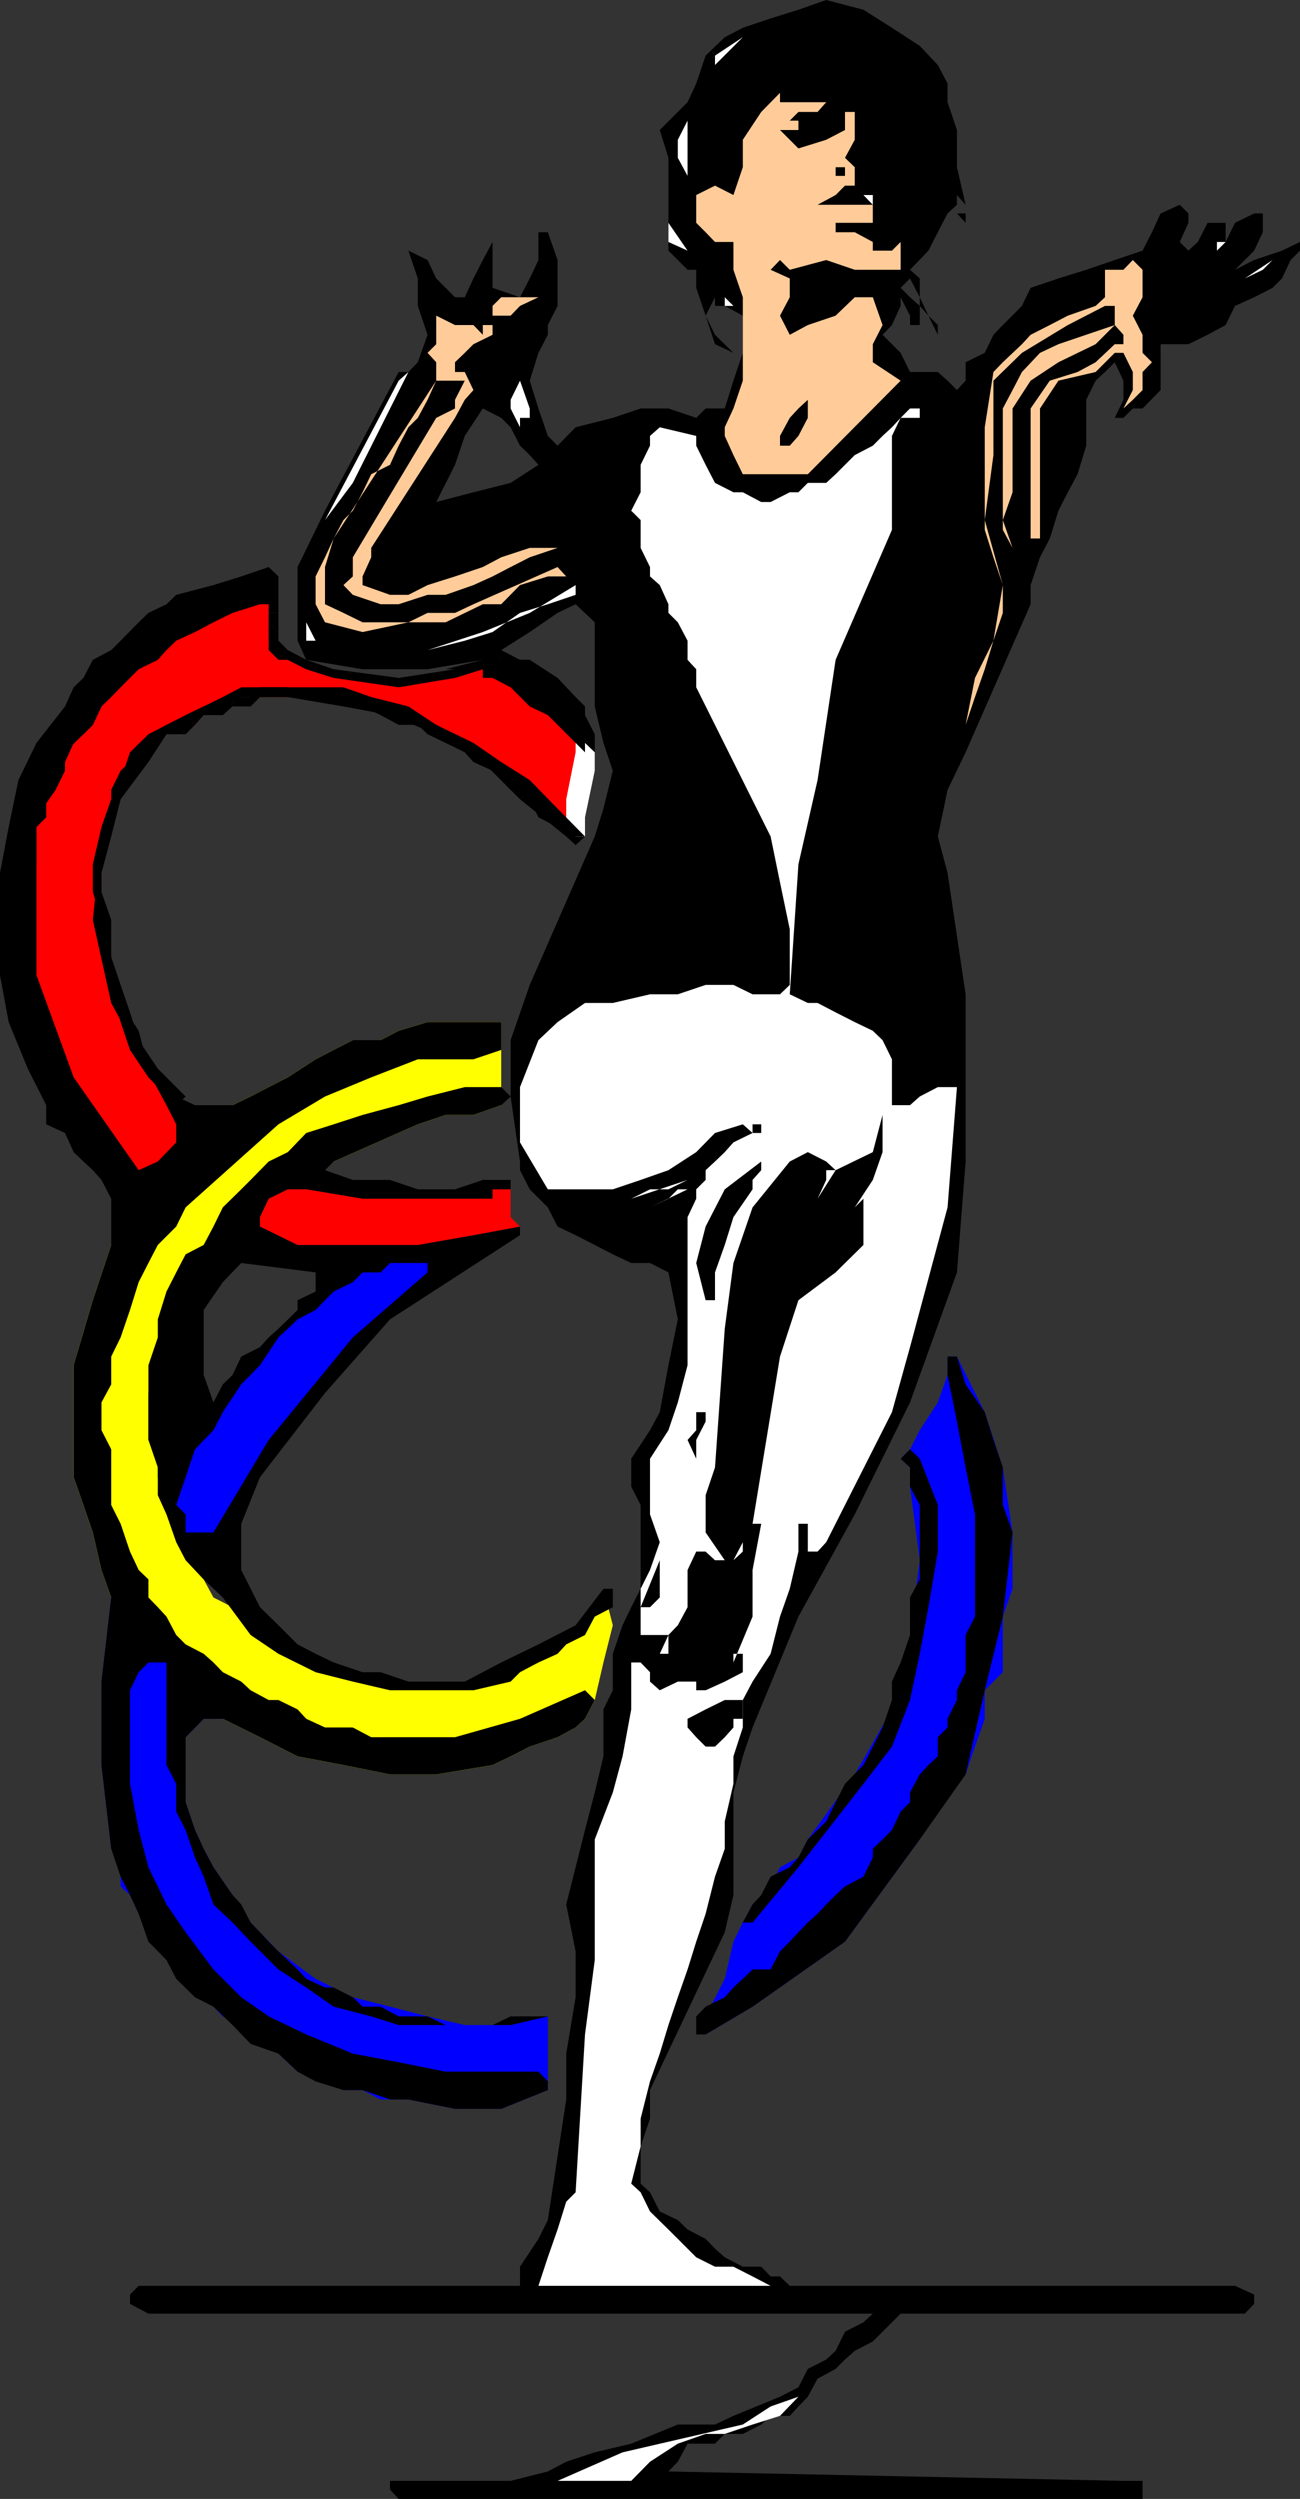 <svg xmlns="http://www.w3.org/2000/svg" width="360" height="691.902"><rect width="100%" height="100%" fill="#333333" stroke="none"/><path fill="#ff0" d="M164.703 470.7 162 475.901l-2.598 2.399-5 2.699-7.699 2.602-5.3 2.699-5 2.398-15.602 2.602H108l-12.898-2.602-12.7-2.398L72 481l-10.297-5.098-5.3-2.601L54 470.699 51.402 468l-5.3-5-2.399-2.7-2.601-2.398-2.7-2.601L36 452.699l-2.598-5.097V445l-2.601-2.7-2.7-7.6-2.398-10.4-2.601-7.6-2.7-7.7v-31l5.301-18 5.098-15.3 2.601-5.098 5-5.301 2.7-5L43.703 324l5.098-2.398L51.402 319l5-5.3 2.7-2.4 5.3-5.3 5-2.398 5-2.602 5.301-2.7 7.7-5 5-2.6 5.3-2.7h7.7l5-2.598 8-2.402H138.8v23l-7.7 2.7h-7.699l-7.699 2.6-23.3 10.302h-5l-5 2.398-2.7 2.7-5.3 5.202-5 2.399L66.8 337l-5.098 5-2.601 2.7-2.7 2.6-5 5-2.601 5.302L46.1 360v7.902L43.704 373v5l-2.601 7.7v13l2.601 5.202V409l2.399 5 2.699 5.3v5l2.601 5.302L54 434.699l2.402 2.602 2.7 5 5.3 2.699 2.399 2.602L69.402 450 72 452.7l5.102 2.6 2.601 2.602 2.7 2.399h5l5 2.699h2.699l5.3 2.602h10l5.301 2.398h13l7.7-2.398 5-2.602 7.699-5.098 7.699-5.203 5.199-5.097 5.102-7.7L169.703 450l-2.601 10.3-2.399 10.4"/><path fill="red" d="M159.402 231.602v-7.7l2.598-10.5V198l-5.2-2.398-2.398-5.301-2.699-2.602-5-2.398-5.3-2.602H138.8l-5.098 2.602-7.703 2.398H92.402l-7.601-2.398-5.098-2.602-5.3-5.297V169.7l2.699-5H66.8l-5.098 2.602-10.3 2.398-2.602 2.602-5.098 5.101-5.3 2.598-5 5.3-2.602 5-5.098 5.302-2.601 5.097L18 208.301l-5.2 10.398-2.698 7.602-2.399 10.398L5.102 247v10.3l2.601 10.302v10.097L12.801 288l2.601 10.3 5 7.7 5.301 7.7 5.098 7.902L36 329.3l10.102-2.602 5.3-5.097v-12.903L48.801 306l-2.7-5-5-5.098L38.403 288l-5-7.7-2.601-7.6-2.7-7.7v-36l2.7-7.7 2.601-2.6L36 213.401 46.102 203.3l2.699-2.602H54l2.402-5.097h5.301l2.7-2.602h30.699L108 195.602l12.8 7.699L133.704 211 144 218.7l12.8 10.3v2.602h2.602"/><path d="M159.402 223.902v7.7H162v-7.7h-2.598m2.598-10.5-2.598 10.5H162l2.703-10.5H162"/><path d="M162 208.3v5.102h2.703v-5.101H162m0-5.001v5h2.703v-5H162m-2.598-2.6V198l2.598 5.3h2.703L162 198l-2.598 2.7"/><path d="m156.8 195.602 2.602 5.097L162 198l-5.2-5v2.602"/><path d="m154.402 193 2.399 2.602V193l-2.399-2.7v2.7"/><path d="m149.102 190.3 5.3 2.7v-2.7l-2.699-2.6-2.601 2.6"/><path d="M146.703 185.3H144l5.102 5 2.601-2.6-5-5v2.6"/><path d="M141.402 185.3h5.301v-2.6H144l-2.598 2.6"/><path d="m138.8 182.7 2.602 2.6 2.598-2.6-5.2-2.7h-2.398 2.399-2.399l2.399 2.7"/><path d="m138.8 182.7-2.398-2.7h2.399-2.399l2.399 2.7"/><path d="m133.703 185.3 5.098-2.6-2.399-2.7-5.3 2.7h2.601v2.6"/><path d="m126 187.7 7.703-2.4v-2.6l-10.3 2.6H126v2.4"/><path d="M110.402 190.3 126 187.7v-2.4l-15.598 2.4v2.6m-18-2.6 18 2.6v-2.6l-18-2.4v2.4m-7.602-2.4 7.602 2.4v-2.4l-7.601-2.6v2.6"/><path d="M77.102 182.7h2.601l5.098 2.6v-2.6l-5.098-2.7-2.601 2.7h2.601-2.601"/><path d="M74.402 177.402V180l2.7 2.7 2.601-2.7-2.601-2.598h-2.7V180v-2.598"/><path d="M74.402 172.3v5.102h2.7v-5.101V175l-2.7-2.7v2.7-2.7"/><path d="M74.402 169.7v2.6l2.7 2.7v-5.3h-2.7"/><path d="m77.102 167.3-2.7-2.6v5h2.7v-5 2.6"/><path d="M66.8 167.3h10.302v-2.6H66.8v2.6"/><path d="m61.703 169.7 5.098-2.4v-2.6l-7.7 2.6 2.602 2.4"/><path d="m54 172.3 7.703-2.6-2.601-2.4-7.7 2.4L54 172.3m0 0-2.598-2.6L54 172.3"/><path d="m48.8 175 5.2-2.7-2.598-2.6-5.3 2.6L48.8 175"/><path d="M43.703 177.402 48.801 175l-2.7-2.7-5 2.7 2.602 2.402"/><path d="m38.402 182.7 5.301-5.298L41.102 175l-2.7 5H36h2.402H36l2.402 2.7M36 185.3l2.402-2.6L36 180l-2.598 5.3v-2.6L36 185.3"/><path d="m30.8 190.3 5.2-5-2.598-2.6-5.3 5 2.699 2.6"/><path d="M28.102 195.602 30.8 190.3l-2.7-2.602L25.704 193l2.399 2.602"/><path d="m25.703 200.7 2.399-5.098L25.703 193l-2.601 7.7h2.601M18 208.3l7.703-7.6h-2.601l-7.7 7.6H18m-2.598 10.4L18 208.3h-2.598l-2.601 10.4h2.601m-5.3 7.6 5.3-7.6h-2.601l-5.098 7.6h2.399m0 13v-13H7.703v10.4l2.399 2.6M7.703 247l2.399-7.7-2.399-2.6L5.102 247h2.601m0 10.3V247H5.102v10.3h2.601m0 10.302V257.3H5.102v10.3h2.601m2.399 10.1-2.399-10.098H5.102l2.601 10.097h2.399M12.8 288l-2.698-10.3H7.703l2.399 10.3H12.8m5.2 7.902L12.8 288h-2.698l5.3 10.3L18 295.903"/><path d="M20.402 306 18 295.902l-2.598 2.399L18 308.699 20.402 306m0 0L18 308.7l2.402-2.7m5.301 7.7-5.3-7.7L18 308.7l5.102 5h2.601"/><path d="m30.8 321.602-5.097-7.903h-2.601l5 7.903H30.8M36 326.7h2.402l-7.601-5.098h-2.7L36 329.3v-2.602"/><path d="M43.703 324 36 326.7v2.6l10.102-2.6-2.399-2.7m5.097-2.398L43.704 324l2.399 2.7 5.3-5.098h-2.601m2.6-10.302v-2.6l-2.601 12.902h2.601L54 311.3v-2.602 2.602-2.602l-2.598 2.602"/><path d="M51.402 311.3v-2.6H54v2.6-2.6l-2.598 2.6"/><path d="m48.8 306 2.602 5.3L54 308.7l-5.2-5.098h2.602L48.801 306"/><path d="m43.703 301 5.098 5 2.601-2.398-5.3-5.301L43.703 301m-2.601-2.7 2.601 2.7 2.399-2.7-2.399-2.398h-2.601v2.399"/><path d="M41.102 298.3v-2.398h2.601-2.601v2.399"/><path d="m36 290.7 5.102 7.6 2.601-2.398-5.3-7.902L36 290.7m-2.598-7.7L36 290.7l2.402-2.7L36 280.3l-2.598 2.7"/><path d="m30.8 272.7 2.602 10.3L36 280.3l-2.598-7.6h-2.601m-2.699-7.7 2.699 7.7h2.601l-2.601-7.7h-2.7m.001-10.3V265H30.8v-10.3h-2.7m-2.397-7.7 2.399 7.7H30.8l-2.7-7.7h-2.398m.001-7.7v7.7h2.399v-7.7h-2.399m2.399-10.3-2.399 10.3h2.399L30.8 229h-2.7m2.7-7.7-2.698 7.7H30.8l2.601-7.7H30.8m0-2.6v2.6h2.602v-2.6h-2.601m2.601-5.298-2.601 5.297h2.601L36 216l-2.598-2.598"/><path d="m36 211-2.598 2.402L36 216l2.402-2.598L36 211"/><path d="M38.402 208.3 36 211l2.402 2.402 2.7-5.101h-2.7m5.301-2.601-5.3 2.6h2.699zm2.399-5v2.6l-2.399 2.4 2.399-2.4v-2.6 2.6-2.6m2.698 0h-2.698v2.6h5.3l-2.601-2.6"/><path d="M51.402 198H54l-5.2 2.7 2.602 2.6L54 200.7l-2.598-2.7"/><path d="m56.402 195.602-5 2.398L54 200.7l2.402-2.7v-2.398"/><path d="M59.102 195.602h-2.7V198h5.301l-2.601-2.398m5.3-2.602-5.3 2.602L61.703 198l2.7-2.398V193"/><path d="M69.402 193h-5v2.602h5V193M72 190.3l-2.598 2.7v2.602L72 193v-2.7m2.402 0H72v2.7h2.402v-2.7m5.301 0h-5.3v2.7h5.3v-2.7m15.399 2.7-15.399-2.7v2.7l15.399 2.602V193M108 195.602 95.102 193v2.602L108 198v-2.398m12.8 5.098-12.8-5.098V198l12.8 5.3v-2.6m12.903 7.6-12.902-7.6v2.6l12.902 7.7v-2.7m13 10.4-13-10.4v2.7L144 221.3l2.703-2.6"/><path d="m156.8 229-10.097-10.3-2.703 2.6 12.8 10.302V229m2.602 0h-2.601v2.602zm0 2.602V229l-2.601 2.602zm0 0h-2.601l2.601 2.398 2.598-2.398-2.598 2.398 2.598-2.398h-2.598"/><path fill="#fff" d="M164.703 208.3v5.102L162 226.301v5.3h-2.598L156.801 229v-7.7l2.601-13v-5l2.598 2.4 2.703 2.6"/><path fill="#00f" d="m151.703 558.3-12.902 2.4h-10.098l-10.3-2.4L108 555.603 97.703 553l-10.3-5.098-10.301-7.601-7.7-8-5-7.602-5.3-7.699-2.7-5.098L54 506.7l-2.598-7.7v-18l5-5.098h5.301l-2.601-2.601v-2.602l-2.7-2.699L54 465.602 48.8 463l-5.097-5.098-2.601-5.203-2.7-2.699L36 447.602 33.402 445h-2.601v-2.7l-2.7 23.302v23.097l2.7 23.203L33.402 517v5.3L36 524.7l2.402 5.202 2.7 5.098 2.601 2.602 2.399 2.699 2.699 5 2.601 5 5 2.699 2.7 2.602 2.601 2.699 5.098 2.398 2.601 2.602 5 2.601 2.7 2.7 5.3 5h5l5 2.699 2.7 2.398h5.3l5 2.602h7.7L126 583.902h12.8l12.903-5.203v-20.398"/><path d="m144 123.402-2.598-5.101-2.601-2.602-5.098-2.597-5 7.597-2.703 8L120.8 139l10.302-2.7 10.3-2.6 7.7-5-2.399-2.7-2.703-2.598 7.703-2.703 2.7 2.703 5-5.101 10.3-2.602 7.7-2.597h7.699l7.699 2.597 2.601-2.597h5.301l2.399-7.7 2.601-7.703V87.402l-5-2.703H198v-2.398l-2.598 5.101L198 92.7l5.102 5L198 95.301l-2.598-7.899-2.601-7.703v-5h-2.399l-5.3-5.297V43.7l-2.399-7.7 7.7-7.7 2.398-5.198 2.601-7.7 5.301-5.101 5-2.602 7.7-2.597 7.699-2.403L228.8 0l10.3 2.7 7.899 5 7.703 5 5 5.3 2.7 5.102V28.3L265 36v10.3l2.402 10.4L265 54v5.102h2.402v2.597L265 59.102v-2.403l-2.598 2.403-2.699 5.199-2.601 5.101L252 74.7l2.703 2.403V84.7l2.399 2.703L259.703 90v2.7l-2.601-5.298-2.399-5.101L252 77.1l-2.598 2.598L252 82.301l2.703 2.398V90H252v-2.598l-2.598-5.101v-2.602 5L247 90l-2.598 2.7 5 5L252 103h7.703l2.7 2.402L265 108l2.402-2.598v-5.101l5.301-2.602 2.399-5L277.703 90 283 84.7l2.402-5 7.7-2.598 7.699-2.403L308.703 72l7.7-2.598L319 64.301l2.402-5.2 5.301-2.402 2.399 2.403v2.597L326.703 67l2.399 2.402L331.703 67l2.7-5.3h5V67L342 61.7l5.3-2.598h2.403V64.3l-2.402 5.101L342 74.7l5.3-2.7 7.7-2.598L360 67v2.402L357.402 72 355 77.102l-2.598 2.597-5.101 2.602L342 84.699 339.402 90l-5 2.7-5.3 2.6h-7.7V108l-5 5.102h-2.699l-2.601 2.597h-2.399l2.399-5v-5.297l-2.399-5.101L306 103l-2.598 2.402-2.601 5.297v12.703l-2.399 7.899-2.699 5-2.601 5.101-2.399 7.7L288 154.3l-2.598 7.7v5.3l-18 41-5 10.4-2.699 12.902 2.7 10.097 5 33.602v46.3l-2.403 30.7-13 36-15.297 31-15.601 28.3-12.7 30.7-2.699 8-2.601 10v28.398L200.703 535 180 578.7v7.902l-2.598 7.699v10.3L180 607l2.703 5.3 5 2.4 2.7 2.6 5 2.602 2.597 2.7 2.703 2.398 5 2.602h5.098l2.601 2.699H216l2.703 2.601H342l5.3 2.399v2.601l-2.597 2.7h-95.3L247 643l-2.598 2.602-2.699 2.699-5 2.601-2.703 2.399-2.598 2.601-5 2.7-2.699 5-2.601 2.699-2.399 2.601h-5.3l-2.602 2.399-5.098 2.601h-5l-2.703 2.7h-7.598l-2.699 5-2.601 2.699 126 2.601h5.3v5h-206L108 689.301v-2.399h33.402l10.301-2.601 5.098-2.7 7.902-2.601 10.098-2.398 12.902-5.301H198l5.102-2.399 12.898-5.3 5.102-2.602 2.601-5.098 5.098-2.601 2.601-2.399 2.598-5.3 5.102-2.602 2.601-2.398H41.102l-5.102-2.7v-2.601l2.402-2.399H144v-5.3l5.102-7.7 2.601-5.203 5.098-33.398v-12.7L159.402 553v-12.7l-2.601-13 2.601-10.3L162 506.7l2.703-10.4 2.399-10v-13l2.601-5.3v-10.098l2.7-7.902 2.398-5 2.601-5.098V416.7l-2.601-5.097v-7.7L180 396l2.703-5 2.399-13 2.601-12.7-2.601-13-5.102-2.6h-5.2l-5.097-2.4-5-2.6-5.3-2.7-5-2.398-2.7-5.301-5-5L144 324v-2.398l-2.598-18V288l5.301-15.3 18-41.098 2.399-7.7 2.601-10.5-2.601-7.703-2.399-10.097V172.3l-5.3-5-5 2.398-7.7 5.301-7.902 5-5.098 2.7-15.3 2.6h-18L84.8 182.7l-2.399-5.298V157L90 141.402 110.402 103h2.7l2.601-2.7 2.7-7.6-2.7-8v-7.598l-2.601-7.7 5.3 2.598 2.399 5.102L126 82.3h2.703l2.399-5.2 2.601-5.1 2.7-5v12.7L144 82.3l2.703-5.198L149.102 72v-7.7h2.601l2.7 7.7v12.7l-2.7 5.3v2.7l-2.601 5-2.399 7.702 2.399 7.7 2.601 7.597-7.703 2.703"/><path fill="#00f" d="m195.402 563.3 13-7.698 25.598-18 20.703-28.301 5-7.7 2.7-5.3 5-5 2.597-7.7 2.703-7.699V468l5-5v-15.398l2.7-7.7v-15.601l-2.7-18-5-15.301L265 375.602h-2.598v5.097l-2.699 7.602-5 7.699-2.703 5.3-2.598 2.602 2.598 2.399v5.3L254.703 432 252 452.7l-5 20.6-10.297 18-13 18-2.601 5L216 517l-2.598 5.3-5 5-2.699 5-2.601 5.302-2.399 10.3-5.3 10.399v5"/><path d="M87.402 355v-2.7l-20.601-2.6-5.098 5.3-5.3 7.7v18l2.699 7.6 2.601-5 2.7-2.6 2.398-5.098L72 373l2.402-2.7 2.7-2.398 5.3-5.203V360l5-2.398V355L144 339.602V342l-36 23.3-18 20.4L72 409l-5.2 12.902V434.7L72 445l5.102 5 5.3 5.3 5 2.602 5 2.399 8 2.699h5l7.7 2.602h15.601l10.098-5.301 10.3-5L159.403 450l7.7-10.098h2.601V445l-5 2.602-2.703 5.097-5.2 2.602-2.398 2.601-5.3 2.399L144 463l-2.598 2.602-10.3 2.398H108l-10.297-2.398-10.3-2.602-10.301-5.098-7.7-5.203-7.699-10.398-5.3-5-5-5.301-2.602-5-2.7-7.7-2.398-5.3v-7.7l-2.601-7.6V378l2.601-7.7v-5l2.399-7.698L48.8 352.3l2.601-5 5-2.602 2.7-5.097 2.601-5.301 5.098-5 2.601-2.602 5-5.097L79.703 319l5.098-5.3 7.601-2.4 8-2.6 10-2.7 8-2.398L128.703 301h10.098l2.601 2.602-2.601 2.398-7.7 2.7h-7.699l-7.699 2.6-23.3 10.302L90 324l7.703 2.7H108l7.703 2.6H126l7.703-2.6h7.7v2.6H138.8l-2.399 2.602h-36L84.8 329.301h-5.098l-5.3 2.601L72 337v2.602l10.402 5.097h33.301L131.102 342 144 339.602 87.402 355"/><path fill="red" d="M144 339.602 131.102 342l-15.399 2.7h-33.3L72 339.601V337l2.402-5.098 5.301-2.601h5.098l15.601 2.601h36v-2.601h5V337l2.598 2.602"/><path d="m48.8 164.7 10.302-2.7 7.699-2.398L74.402 157l2.7 2.602v5.097L72 167.301l-7.598 2.398-5.3 2.602L54 175l-5.2 2.402L46.103 180l-2.399 2.7-5.3 2.6L36 187.7l-2.598 2.6-2.601 2.7-2.7 2.602-2.398 5.097-2.601 2.602-2.7 2.398L18 211v2.402l-2.598 5.297-2.601 2.602v5L10.1 229v41l10.301 28.3 18 25.7 5.301-2.398 5.098-5.301v-5L46.1 306l-15.3-28.3-5.098-23 2.399-23.098L36 208.3l5.102-5 5-2.602 5.3-2.699 5-2.398L61.703 193l5.098-2.7h28.3l7.7 2.7 10.3 2.602 7.7 5.097 10.3 5 7.7 5.301 7.902 5 7.7 7.902 7.597 7.7h-5.2L154.403 229l-5.3-2.7-2.399-5-5.3-2.6-2.602-2.7-2.399-2.598-5.3-2.402-2.399-2.7-5.3-2.6-5-2.4-2.7-2.6h-5.3l-5-2.7-5-2.398h-2.7l-5.3-2.602H66.8l-10.399 5-10.3 5.3-5 7.7-7.7 10.3-2.601 10.302-2.7 10.097v13L30.8 265l2.601 12.7 5 7.702 2.7 10.5 5 2.399 2.699 5.3L54 306h10.402l5-2.398 5-2.602 5.301-2.7 7.7-5 5-2.6 5.3-2.7h7.7l5-2.598 8-2.402H138.8v7.7l-7.7 2.6h-15.398l-12.902 5-12.8 5.303-12.898 7.697-25.7 23-2.601 5.3-5.098 5.098-2.601 5-2.7 5.301L36 362.7l-2.598 7.6-2.601 5.302v7.699l-2.7 5V396l2.7 5.3v15.4l2.601 5.202 2.598 7.7 2.402 5.097 2.7 2.602v5L43.703 445l2.399 2.602 2.699 5.097 2.601 2.602 5 2.601 2.7 2.399L61.703 463l5.098 2.602L69.402 468l5 2.7h2.7l5.3 2.6 2.399 2.602L90 478.301h7.703l5.098 2.699H126l18-5.098L162 468l2.703 2.7-2.703 5.202-2.598 2.399-5 2.699-7.699 2.602-5.3 2.699-5 2.398-15.602 2.602H108l-12.898-2.602-12.7-2.398L72 481l-10.297-5.098h-5.3l-5 5.098v18L54 506.7l2.402 5.202 2.7 5.098 5.3 7.7 2.399 2.6 2.601 5L72 535l2.402 2.602 2.7 2.699 5.3 5 2.399 2.601L90 550.301h2.402L97.703 553l2.7 2.602h5l5 2.699h8l5 2.398h13l5-2.398h10.3l-10.3 2.398h-31l-7.602-2.398-10.399-2.7-7.601-5.3-7.7-5-7.699-7.7-5-5.3-5.3-5-2.7-7.7-2.402-5.3-2.598-7.602-2.601-5.097v-7.7l-2.7-5.203v-28.398h-5L38.403 463 36 468v25.902l2.402 12.797 2.7 10.301 5 10.3 5.3 7.7 7.7 10.3L66.8 553l7.601 5.3 10.399 5 12.902 5.302 12.7 2.398 13 2.602h25.699l2.601 2.699v2.398l-12.902 5.203H126l-12.898-2.601H108l-7.598-2.602h-5.3l-7.7-2.398-5-2.7-5.3-5-7.7-2.699-5-5.203-5.3-5.097L54 553l-5.2-5.098-2.698-5.203-5-5.097-2.7-7.7L36 524.7l-2.598-5.097-2.601-7.7-2.7-23.203v-23.097l2.7-23.301-2.7-7.602-2.398-10.398-2.601-7.602-2.7-7.699v-31l5.301-18 5.098-15.3v-12.798l-2.7-5.203-2.397-2.7-2.601-2.398-2.7-2.602L18 313.7l-5.2-2.4V306l-5.097-10.098L2.403 283 0 270v-28.3L2.402 229l2.7-13 5-10.3L18 195.601l2.402-5.301 2.7-2.602 2.601-5L30.801 180l2.601-2.598 5-5.101 2.7-2.602 5-2.398 2.699-2.602"/><path fill="#00f" d="m77.102 370.3 2.601-2.398 2.7-2.601 5-2.602L90 360l2.402-2.398L97.703 355l2.7-2.7h5l2.597-2.6h10.402v2.6l-20.699 18-23.3 28.4-15.301 25.6h-7.7v-5l-2.601-2.6 2.601-7.7L54 401.3l5.102-5.3 2.601-5 5.098-7.7L72 378l5.102-7.7"/><path fill="#fff" d="m84.8 172.3 2.602 5.102V180L90 182.7l-2.598-2.7v-2.598h-2.601v-5.101"/><path fill="#fc9" d="m120.8 100.3-2.398-2.6 2.399-2.4v-7.898L126 90h5.102l2.601 2.7V90h2.7v-5.3l2.398-2.4h12.902-2.601L144 84.7l-2.598 2.702h-5V92.7l-5.3 2.602-2.399 2.398-2.703 2.602V103h2.703l2.399 5-2.399 2.7-2.703 5-23.2 36v2.6l-2.398 5.302V162l7.598 2.7h5.102l5.3-2.7 7.598-2.398 7.703-2.602 5.098-2.7 7.902-2.6h7.7l-7.7 2.6-5.3 2.7-5 2.602-5.301 2.398-7.7 2.7h-5l-8 2.6h-5l-7.699-2.6-2.601-2.7 2.601-2.398V154.3l7.7-12.899L120.8 115.7l5.199-2.597V110.7l2.703-5.297H120.8l-28.399 43.7L90 157v10.3l5.102 2.4 5.3 2.6h12.7l5.3-2.6H126l5.102-2.4 23.3-10.3 2.399 2.602h-5.098L144 162l-5.2 5.3h-5.097l-10.3 5h-10.301l-12.7 2.7L90 172.3l-2.598-5v-7.698L90 154.3l2.402-5.2 2.7-5.101 2.601-2.598 2.7-5.101 2.398-5 5.199-2.602 2.402-5.297 2.7-5.101 2.601-2.602 2.7-5 2.398-5.297V100.3"/><path fill="#fff" d="m113.102 103-15.399 30.7L90 144l20.402-38.598 2.7-2.402m46.3 59v2.7l-7.699 2.6-7.703 2.4-7.598 5.3-7.699 2.402-10.3 2.598 15.3-5 13-5.3 12.7-7.7"/><path d="M138.8 182.7h7.903l7.7 5 5 5.3 2.597 2.602V208.3l-2.598-2.602-7.699-7.699-5-2.398-5.3-5.301-5-2.602h-2.7v-5h5.098"/><path fill="#fff" d="m213.402 632.902-5-2.601-5.3-2.7H198L192.8 625l-7.698-7.7-5.102-5-2.598-5.3-2.601-2.398 2.601-10.301v-7.7l2.598-10.3 2.703-7.7 2.399-7.902 2.601-7.699 2.7-7.7 2.398-7.698 2.601-7.7 2.598-10.3 2.703-7.7v-7.601l2.399-10.399v-7.601l2.601-8v-7.602l2.7-5.097 5-7.7 2.597-10.3 2.703-7.7 2.399-10.3v-7.7h2.601v7.7h2.7L228.8 427l18.2-36 5-18 10.402-38.7L265 301h-5.297l-5 2.602L252 306h-5v-12.7l-2.598-5.3-2.699-2.598-5-2.402-5.3-2.7-5-2.6h-2.7l-5-2.4 2.399-36 5.3-23.3 5-33.3 15.598-36v-26l2.402-5h5.301v-2.598H252l-2.598 2.597-2.402 2.602-2.598 2.398-2.699 2.703-5 2.598-2.703 2.7-2.598 2.6-2.601 2.4h-5.098l-2.601 2.6h-2.399l-5.3 2.7H210.8l-5.098-2.7h-2.601L198 133.7l-2.598-5-2.601-5.298V120.7l-10.098-2.398L180 120.7v2.703l-2.598 5.297v7.602l-2.601 5.101 2.601 2.598v7.7L180 157v2.602l2.703 2.398 2.399 5.3v2.4l2.601 2.6 2.7 5.102v5.297l2.398 2.602v5l20.601 41.3 2.598 12.7 2.703 13v15.398L216 275.301h-7.598l-5.3-2.602h-7.7l-7.699 2.602H180l-10.297 2.398H162L154.402 283l-5.3 5L144 301v15.3l7.703 13h18l7.7-2.6 7.699-2.7 7.699-5 5.199-5.3 7.703-2.4 2.7 2.4-5.301 2.6-2.399 2.7-2.703 2.602-2.598 2.398v2.7l-2.601 2.6v2.602L190.402 337v41l-2.699 10.3-2.601 7.7-5.102 7.902v15.399l2.703 7.699-2.703 7.7-2.598 5.202V452.7h7.7l-2.399 5.203-2.703 2.399 2.703-2.399h2.399V452.7l2.601-2.699 2.7-5v-10.3l2.398-5.098h2.601L198 432h5.102l2.601-2.398V427l-2.601 5h-2.399l-5.3-7.7V414l2.597-7.7 2.703-38.398 2.399-18.203 5.3-15.398 10.301-12.7 5-2.601 5.098 2.602 2.601 2.398h-2.601v2.7l-2.399 5.202 5-7.902 10.301-5 2.7-10.3V319l-2.7 7.7-5 7.6 2.399-2.398V344.7l-7.7 7.602-10.3 7.699L216 375.602l-7.598 46.3h2.399l-2.399 12.797v12.903l-5.3 12.699v-2.399h2.601V463l-5 2.602-5.3 2.398H192.8v-2.398h2.601-7.699l-5 2.398-2.703-2.398V463l-2.598-2.7H174.8v13l-2.399 13-2.699 10-5 13v33.4L162 563.3l-2.598 43.7-2.601 2.602-2.399 7.699-2.699 7.699-2.601 7.902h64.3M144 105.402l2.703 7.7v2.597H144v2.602l-2.598-5.2V110.7l2.598-5.297M205.703 671.3l7.7-5 7.699-2.698 5.3-2.602-5.3 2.602-5.102 5.3-7.598 2.399-7.699 2.601h-5.3l-7.7 2.7-7.703 5-5.2 5.3h-20.398l18-7.902 33.301-7.7m-38.601-434.6 2.601-10.4-2.601 10.4"/><path fill="#fff" d="m190.402 326.7-5.3 2.6H180l-5.2 2.602 15.602-5.203"/><path d="M182.703 432v10.3L180 445h-2.598l5.301-13"/><path fill="#fff" d="M190.402 329.3h-2.699l-2.601 2.602-5.102 2.399 10.402-5"/><path d="m190.402 475.902 5-2.601 5.301-2.602h5v5.203h-2.601v2.399L200.703 481 198 483.602h-2.598L192.801 481l-2.399-2.7v-2.398M200.703 553l2.399-2.7 2.601-2.398 2.7-2.601h5l2.597-5 2.703-2.7 2.399-2.601 2.601-2.7 2.7-2.398 2.398-2.601 2.601-2.602 2.598-2.398 5.102-2.7 2.601-5.3v-2.399l2.7-2.601 2.597-2.602 2.402-5.097L252 499v-2.7l2.703-5 2.399-2.6 2.601-2.4V481l2.7-2.7v-2.398L265 470.7V468l2.402-5v-10.3l2.598-5.098V419.3l-2.598-13L265 393.6l-2.598-12.902v-5.097H265l2.402 7.699 5.301 7.699 2.399 7.7 2.601 7.6v10.4l2.7 7.6-2.7 23.302-5 20.398-5.3 23.3-12.7 18L234 537.603l-25.598 18-13 7.699h-2.601v-5l2.601-2.7 5.301-2.601M192.8 391h2.602v2.602l-2.601 5.097v5.203l-2.399-5.203 2.399-2.699v-5"/><path fill="#fff" d="m190.402 69.402-5.3-2.402v-5.3zm0-36V48.7v-2.398V48.7l-2.699-5v-5l2.7-5.297"/><path d="M210.8 321.602V324l-2.398 2.7v2.6l-5.3 7.7-2.399 7.7-2.703 7.6v7.7h-2.598l-2.601-10.3 2.601-10.098 5.301-10.301 10.098-7.7M195.402 362.7v2.6H198h-2.598v-2.6"/><path fill="#fc9" d="M198 51.402 203.102 54l2.601-7.7v-7.6l5.098-7.7L216 25.7v2.6h12.8l-2.398 2.7h-5.3l-2.399 2.402h2.399V36H216l5.102 5.102 7.699-2.403L234 36v-5h2.703v7.7l-2.703 5 2.703 2.6v5.102H234L231.402 54l-5 2.7h15.301v5h-10.3v2.6h5.3l5 2.7v2.402H247L249.402 67v7.7h-12.699l-7.902-2.7-10.098 2.7L216 72l-2.598 2.7 5.301 2.402V82.3L216 87.402l2.703 5.297 5-2.699 7.7-2.598 5.3-5.101h5l2.7 7.699-2.7 5.3v5l7.7 5.102-25.7 25.899h-18L203.102 126l-2.399-5.3v-2.4l2.399-5.198 2.601-7.7V82.301l-2.601-7.602V67H198l-2.598-2.7-2.601-2.6V54L198 51.402"/><path d="m223.703 509.3 5.098-5 2.601-5.3 2.598-5.098 5.102-5.203 2.601-5.097 2.7-5.301 2.597-7.602v-5.097l2.402-5.301 2.598-7.602v-10.398l2.703-5v-20.602L252 411.602V406.3l-2.598-2.399L252 401.3l2.703 2.601 5 12.797v12.903L257.102 445l-2.399 12.902L252 470.7l-5 12.903-7.898 10.3-18 23.098-12.7 15.3h-2.699l2.7-5 2.398-2.6 2.601-5.098 5.301-2.602 2.399-2.7 2.601-5"/><path fill="#fff" d="M205.703 10.3 198 18v-2.598zm-5 69.4v2.6l2.399 2.4h-2.399v-5"/><path d="M210.8 311.3v2.4h-2.398v-2.4h2.399m5.199-193v2.4l2.703-5 2.399-2.598 2.601-2.403v5l-2.601 5-2.399 2.703H216v-5.101M231.402 46.3H234v-2.6 5h-2.598v-2.4"/><path fill="#fff" d="m239.102 54 2.601 2.7V54zm15.601-38.598L252 12.7l2.703 2.703"/><path fill="#fc9" d="M272.703 146.7v-28.4l2.399-15.3 2.601-2.7 5.297-5 2.402-2.6 5.301-2.7 5-2.598 7.7-2.703L306 82.301v-7.602h5.102L313.703 72l2.7 2.7v7.6l-2.7 5.102 2.7 5.297v5l2.597 2.602-2.598 2.699v5l-2.699 2.7-2.601 2.402 2.601-5.102v-5l-2.601-5.3h-2.399l-5.3 5.3-10.301 2.402-5.102 7.7v36h-2.598v-36l5.301-7.7 7.7-2.402 5-2.7 5.3-5h2.399v-2.6l-2.399-2.7-5.3 5.3-10.301 5-7.7 5.102-5 7.7V136.3l-2.699 7.7 2.7 7.7 2.597 7.902v5.097-5.097l-2.598-7.903-2.699-5v-33.597l2.7-5.102 2.597-5 5-5.3 5.102-2.4 15.601-5.3v-5.3H306L295.703 90 283 97.7l-7.898 7.702V126l-2.399 18 5 18-2.601 15.402L270 187.7l-2.598 13L270 193l2.703-7.7 2.399-7.898 2.601-7.703V162l-2.601-7.7-2.399-7.6"/><path fill="#fff" d="M342 67v2.402h-2.598L337 72l2.402-2.598H342V67m-2.598 0L337 69.402V67zm18 2.402-5 2.598-2.699 2.7-5 2.402-5.3 2.597 5.3-2.597 7.7-5.102 5-2.598"/></svg>
